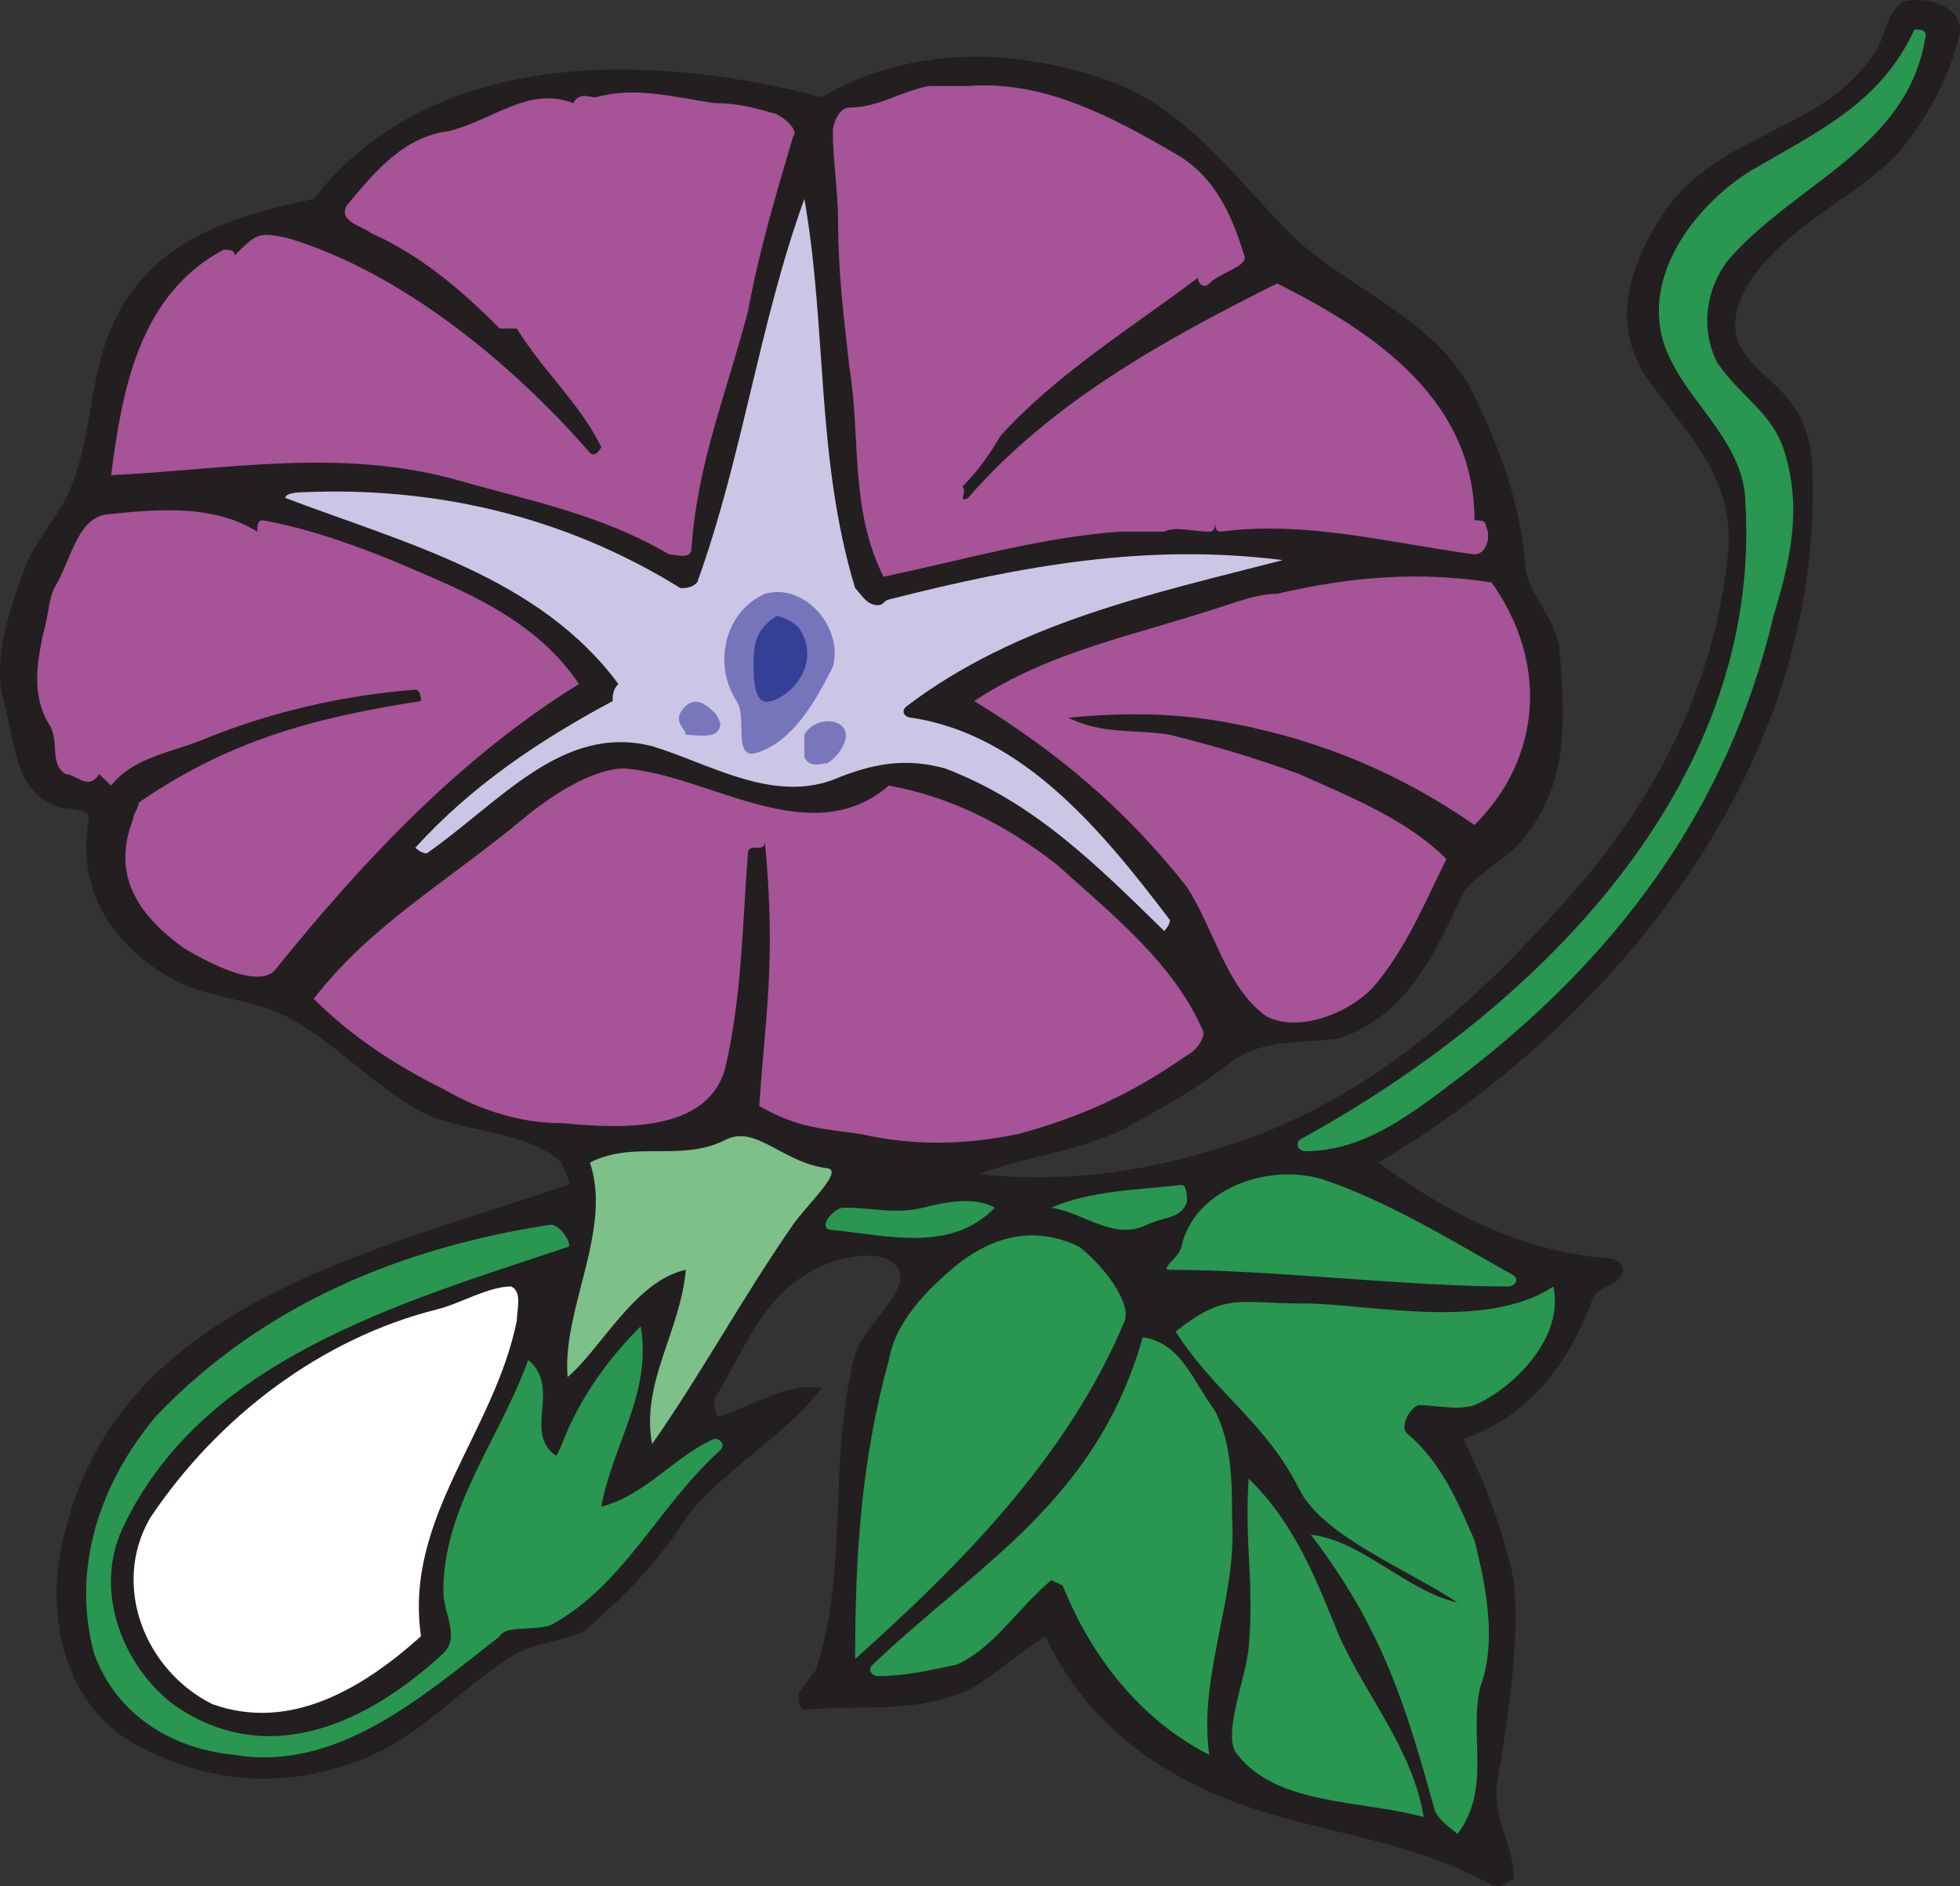 <svg xmlns="http://www.w3.org/2000/svg" width="347.464" height="334.314"><rect width="100%" height="100%" fill="#333333" stroke="none"/><path fill="#231f20" d="M12.639 86.235c4.105-10.368 2.953-20.016 7.992-30.024 6.984-13.969 20.953-18 34.992-20.953 20.953-27 59.977-25.988 90.074-18 14.903-9 33.696-9 50.688-3.023 14.039 4.824 23.039 18 33.191 28.007 9.79 9 23.832 13.97 30.817 25.993 5.039 10.007 9 20.015 10.007 31.968 0 4.032 4.965 9 5.977 14.04 1.008 12.027 2.016 23.976-5.977 33.984-3.023 4.031-7.992 5.976-11.015 10.008-4.969 10.8-10.008 21.816-21.961 25.777-7.059 1.008-13.031 0-19.008 4.031-6.05 4.969-12.023 7.992-19.008 11.953-7.992 4.032-18 5.04-25.777 8.063 16.777 1.945 33.77-1.008 49.754-7.055 23.039-9 41.039-25.992 58.031-45.793 13.969-16.992 22.969-36 24.984-57.96 1.008-13.032-7.992-21.024-14.976-31.032-6.047-10.008-2.016-20.16 3.96-29.16 10.009-13.824 28.009-13.824 37.009-27.79 2.015-3.027 2.015-7.058 5.039-9 3.96-1.011 10.945.79 9.933 5.973-1.941 7.993-5.972 14.977-10.941 21.028-7.992 7.988-18 11.949-25.059 20.949-2.949 4.031-4.965 9-2.949 13.031 2.016 3.961 5.977 5.977 9 10.008 3.961 4.969 3.961 10.945 3.961 15.984 0 49.97-34.992 93.817-76.969 118.801 12.024 9 25.992 15.985 40.969 16.992 1.008 0 3.023 1.008 2.016 3.024-1.008 1.945-3.961 1.945-4.97 3.96-4.03 11.016-11.015 21.024-23.038 24.985 4.031 7.992 6.98 16.055 9 25.055 1.008 11.879-1.008 23.976-2.953 36-1.008 5.976 2.953 10.945 2.953 16.992-1.008 0-2.02 1.945-3.961 1.008-18-10.008-37.008-9-55.008-19.008-11.016-6.047-19.008-14.113-24.05-25.055-4.966 3.024-7.989 6.047-12.669 9-10.082 5.04-20.09 3.024-30.097 4.032-1.008 0-1.008-2.09-1.008-3.024 1.008-1.008 2.015-2.953 3.023-3.96 5.977-18 2.016-37.009 6.985-56.016 2.015-5.977 11.015-12.024 6.984-15.985-2.953-3.023-11.953-1.008-15.984 2.016-7.993 4.969-11.016 13.969-15.985 21.96 0 1.009 0 3.024 1.082 3.024 5.903-2.015 11.88-6.047 18-5.039-7.058 9-17.066 14.04-24.12 23.04-4.97 7.991-10.946 13.894-18 20.015-3.962 1.945-7.993 1.945-11.954 3.96-10.008 5.977-16.992 14.977-28.008 19.009-13.031 4.968-25.992 4.03-37.945-2.016-14.977-6.984-17.996-24.984-14.04-38.953 10.009-40.031 54-49.031 88.993-61.055 1.008 0-1.008-2.953-1.008-3.96-6.984-6.048-16.992-5.04-24.984-9-9-5.04-16.055-13.032-24.047-16.993-5.977-3.023-12.96-3.023-19.008-6.047-9.937-4.969-18-14.762-15.984-27.793 1.078-3.96-3.961-1.941-6.985-3.96-5.976-3.024-5.976-11.016-7.992-18-1.941-7.993 1.078-15.981 3.961-24.048 2.016-4.968 6.117-9 8.063-13.968"/><path fill="#a65397" d="M81.615 85.227c12.817 3.672 24.985 5.976 37.008 13.031 1.008 0 3.961 1.012 3.961-1.008 1.008-15.047 6.047-27 10.008-42.047 2.015-10.945 5.039-20.953 7.992-30.96 1.008-1.008-1.008-3.024-2.953-4.032-4.031-1.152-7.055-1.941-11.016-1.941-6.984-1.012-14.039-3.028-21.023-1.012-1.008 0-2.953-1.008-3.961 1.012-7.992-3.028-14.04 2.949-22.031 4.965-7.993 1.007-12.961 6.984-18 13.035-2.016 2.949 3.023 3.957 4.03 4.965 9 4.035 15.985 10.007 22.97 16.992h3.023c4.969 7.992 11.016 13.031 14.977 21.023 0 0-1.008 2.02-2.016 1.008-13.969-16.055-33.625-32.11-53.64-38.086-5.04-1.008-5.329-.937-9.36 3.098 0-1.012-1.008-1.012-1.945-1.012-15.047 7.992-18 24.984-19.946 39.96 20.883-1.007 40.899-4.968 61.922 1.009m-3.023 18c-10.227-4.535-20.953-9-31.969-11.016-1.008 0-1.008 1.008-1.008 2.016-7.992-4.969-18-3.957-27-3.024-5.039 1.008-5.976 8.067-9 13.032-1.008 2.015-1.008 4.968-1.941 7.992-1.082 5.043-2.09 11.015.933 15.984 2.086 3.024 0 7.059 3.024 9 1.945 0 3.96 3.024 5.976 0 1.008 1.008 1.008 1.008 2.086 2.016 3.891-4.969 10.946-5.977 15.914-7.992 12.024-4.965 24.985-7.993 38.016-9 1.008 0 1.008 2.015 1.008 2.015-19.008 2.953-34.055 6.985-50.04 18 0 1.008-1.007 2.02-1.007 2.953-3.89 10.008 1.008 17.067 9 22.825 5.04 3.023 13.031 6.984 16.055 4.03 15.984-19.8 32.976-37.8 54-50.831-6.047-9-15.047-13.969-24.047-18m14.038 41.976c-13.245 11.016-27 18.793-37.007 31.825 6.984 6.984 14.977 12.023 22.969 15.984 6.984 4.031 14.039 6.047 21.023 6.047 10.008.937 25.992 1.945 29.016-10.008 2.953-13.031 2.953-25.055 3.96-37.8 0-2.016 3.024 0 3.024-2.016 2.016 21.816 0 30.816-1.008 46.8 6.985 3.961 11.09 3.961 18 4.97 9 2.015 18 2.015 27.793 0 11.016-2.954 20.016-6.985 30.024-13.97 1.941-1.007 2.953-3.023 2.953-4.03-4.969-11.954-15.984-20.735-25.992-29.735-9-7.059-18.793-12.028-29.809-14.043-13.969 12.023-31.969-2.016-46.945-3.024-5.04 0-12.024 4.032-18 9m124.777-37.945c-16.418 5.473-31.031 7.992-44.71 16.992 14.687 9 26.71 19.008 37.726 32.977 4.969 7.777 6.984 17.785 13.969 22.824 5.183 2.953 14.183 0 19.007-5.04 5.977-6.983 9-14.76 13.032-22.753-7.055-7.055-17.067-11.016-26.067-15.047-7.988-2.953-14.972-4.969-22.965-6.984-5.976-1.008-12.023 0-18-3.024 10.008-.933 19.008-.933 29.016 1.008 15.984 3.024 29.95 9 42.984 18 12.024-11.953 13.032-28.941 3.024-42.984-13.031-2.016-25.059-1.008-38.016 2.015-3.023 0-5.832 1.008-9 2.016m-3.023-13.031c1.008 0 1.008-1.008 1.008-2.016 0 1.008 0 2.016 1.007 2.016 14.977-2.016 30.024 2.015 45 4.031 2.016 0 3.024-3.023 2.016-5.04 0-1.007-1.008-1.007-2.016-1.007 0-20.953-16.992-32.976-34.992-41.976-20.015 10.007-40.031 21.023-54.793 38.015-2.015 1.008 0-1.008-1.008-2.015 3.024-3.024 4.97-5.977 6.77-9 10.008-11.016 23.04-19.008 34.988-28.008 0 1.008 1.012 2.015 2.02 1.008 2.015-2.016 6.98-3.024 6.191-4.965-2.16-7.059-5.183-14.043-12.168-18-12.023-7.059-23.832-13.035-36.793-12.028h-6.984c-5.04 1.008-9 3.817-14.04 3.817-2.015 0-2.952 3.168-2.952 4.176 0 4.824.937 11.015.937 15.984 0 9 1.008 16.992 2.016 25.992 2.015 12.024 0 25.059 6.047 37.008 13.968-2.95 27.937-6.984 41.761-7.992h7.993c2.015-1.008 5.183 0 7.992 0"/><path fill="#cbc6e6" d="M157.576 106.25c-.937.219-.937 1.008-1.945 1.008-2.016 0-3.024-2.016-4.031-3.023-6.985-22.965-4.97-46.008-9-68.977-7.993 21.96-11.016 46.012-19.008 67.969-1.008 1.008-2.016 1.008-2.953 1.008-21.024-13.032-44.063-18-67.032-16.993 0 0-3.023 0-3.023 1.008 21.023 7.992 45 13.969 59.04 32.977-1.009 1.008-1.009 2.015-1.009 3.023-13.031 6.985-24.984 14.977-34.992 25.992 0 0 1.008 1.008 2.016 1.008 12.96-9 23.976-23.039 39.96-19.008 10.008 3.028 21.098 10.008 32.04 5.977 7.058-2.95 12.96-3.961 19.945-2.016 15.84 6.047 26.781 17.067 38.809 28.801 0 0 1.007-1.008 1.007-1.945-12.023-15.84-25.992-32.832-45.793-35.856-1.007 0-2.015-.933-1.007-1.945 19.8-15.047 43.777-20.016 66.816-25.988-24.05-3.028-46.008.933-69.84 6.98"/><path fill="#7dc089" d="M140.584 217.059c2.445-3.528 9.145-9.649 6.047-10.008-7.992-1.008-12.602-7.773-18-5.04-7.992 4.032-16.055 0-24.047 4.032 4.031 11.953-4.969 25.992-3.96 38.016 5.976-5.04 11.952-17.063 20.952-19.008-.937 10.945-7.992 19.945-5.976 30.887 9-12.887 15.984-25.918 24.984-38.88"/><path fill="#299651" d="M99.615 255.938c-.36 1.011-1.008 2.09-1.008 2.09-5.976-4.032 1.008-12.024-4.968-16.993-5.04 13.97-15.047 25.993-15.047 40.97 0 4.03 3.023 7.991 0 11.015-12.961 12.023-30.961 21.023-47.953 9-9-6.985-13.969-20.016-9-30.961 13.968-30.024 48.96-40.031 78.984-50.04 1.008 0-1.008-3.96-3.023-3.96-25.993 3.96-50.977 13.969-69.985 33.984-10.008 11.953-14.976 27-10.945 41.977 3.96 11.015 13.969 16.992 24.914 18 18 3.023 33.047-10.082 47.016-21.024 1.007-1.945 5.976-.937 9-1.945 13.03-7.055 19.007-21.023 30.097-31.031.934-1.082 0-2.016-1.082-2.016-6.984 3.024-12.023 9.934-20.015 12.024 2.015-11.09 9-20.09 6.984-31.97-5.977 5.977-10.945 12.962-13.969 20.88m68.977-30.887c-5.473 4.68-10.008 10.008-11.016 15.984-4.969 18-5.976 34.993-5.976 52.993 19.007-16.993 37.8-36 47.808-59.977 1.008-3.023-3.023-9-7.992-13.031-7.992-3.961-15.84-2.016-22.824 4.031m-4.895-11.016c-4.968 1.223-9 0-14.113 0-1.945 0-4.969 3.961-1.945 3.961 9.937 1.008 20.953 4.032 28.726-3.96-3.668-2.016-8.781-1.008-12.668 0m39.668 3.023c2.883-1.438 6.051-1.008 7.059-4.031 0-1.008 0-3.024-1.008-3.024-7.992.938-15.84.938-23.039 4.031 6.047 1.008 11.016 5.907 16.988 3.024m6.051 3.961c-.434 1.945-4.031 4.031-2.016 4.031 18 0 41.977 2.953 59.977 2.953 1.008 0 2.016-1.008 1.008-1.945-11.02-6.117-21.961-13.031-33.985-17.063-10.007-2.953-22.824 1.946-24.984 12.024m21.961 10.008c-12.027 0-13.969-2.086-22.969 4.968 6.985 10.942 15.985 16.055 21.957 28.008 4.18 8.281 19.012 14.04 28.012 20.016-9-2.016-16.992-11.016-25.992-12.024 13.031 17.063 16.992 31.032 22.031 49.032 1.008 2.015 2.95 3.023 3.961 4.03 6.047-8.062 2.016-17.062 4.031-26.062 3.024-7.992 1.008-18-1.008-25.992-3.023-6.984-5.976-13.969-12.023-19.008-1.012-.937 0-3.96 2.016-4.968 3.023 0 6.984 1.007 10.007 0 6.985-3.024 15.985-12.024 13.965-21.024-11.949 7.992-32.972 3.024-43.988 3.024"/><path fill="#299651" d="M221.365 291.938c-.36 5.187-4.965 16.058-1.941 19.082 6.984 9 21.96 7.992 32.976 11.015-2.015-12.023-10.007-21.097-14.976-32.039-4.031-9.937-7.848-19.945-16.059-27.937-.789 11.879 1.012 18 0 29.879m-32.972-10.942c5.183 13.032 14.183 24.047 25.992 30.024-2.02-13.969 5.039-28.082 4.031-41.977 0-6.047 0-13.105-3.023-19.008-3.817-5.039-5.977-12.093-12.817-13.03-8.21 29.015-28.945 40.03-47.879 58.03-1.082 1.008 0 2.016.934 2.016 4.969 0 9-1.008 13.969-2.016 6.765-3.097 10.8-10.007 16.777-14.976l2.016.937m68.972-88.992c29.16-21.816 49.035-48.746 57.028-82.8 3.023-9.934 5.039-18.934 2.015-28.946-2.015-7.055-7.992-10.008-12.023-16.055-2.953-5.976-2.02-12.96 2.015-18.144 12.024-13.824 31.965-19.801 34.993-39.817 0-1.007-1.008-1.007-2.016-1.007-5.977 13.035-16.992 18-28.945 24.984-11.016 6.84-21.024 21.023-14.04 33.984 4.032 8.067 13.032 15.047 13.032 25.055 2.953 49.969-37.008 89.785-79.059 112.754-.789 1.008 0 2.016 1.012 2.016 10.008 0 18-5.977 25.988-12.024"/><path fill="#fff" d="M77.584 232.035c-20.52 5.114-38.953 19.008-50.977 37.008-6.914 11.953-.937 27 11.016 32.977 13.969 5.039 27-3.024 37.008-12.024-3.024-20.953 12.96-36 16.992-55.945 0-2.016 1.008-5.11-1.008-6.047-4.031 0-9 3.024-13.031 4.031"/><path fill="#7674bb" d="M130.576 124.25c-4.32-6.695-1.945-15.98 5.04-19.008 6.984-2.015 13.968 5.977 12.023 12.961-3.024 6.047-7.055 13.032-13.032 15.047-4.968 2.02-2.015-6.047-4.03-9"/><path fill="#7976bc" d="M148.576 128.211c3.239 1.656 0 6.047-1.945 7.059-.934 0-3.024.933-4.031-1.012v-4.031c1.007-2.016 4.03-3.024 5.976-2.016m-21.961-1.941c.719.644 1.082 1.941 1.082 1.941 0 3.024-4.105 2.016-6.12 2.016 0-1.008-1.946-2.016-.938-3.957 1.945-3.028 3.96-2.02 5.976 0"/><path fill="#344095" d="M133.6 117.27c0 2.949 0 7.988 3.097 6.98 3.887-1.008 9-6.98 4.895-13.031-1.008-1.008-2.953-2.016-3.961-2.016-3.024 2.016-4.031 4.032-4.031 8.067"/></svg>

